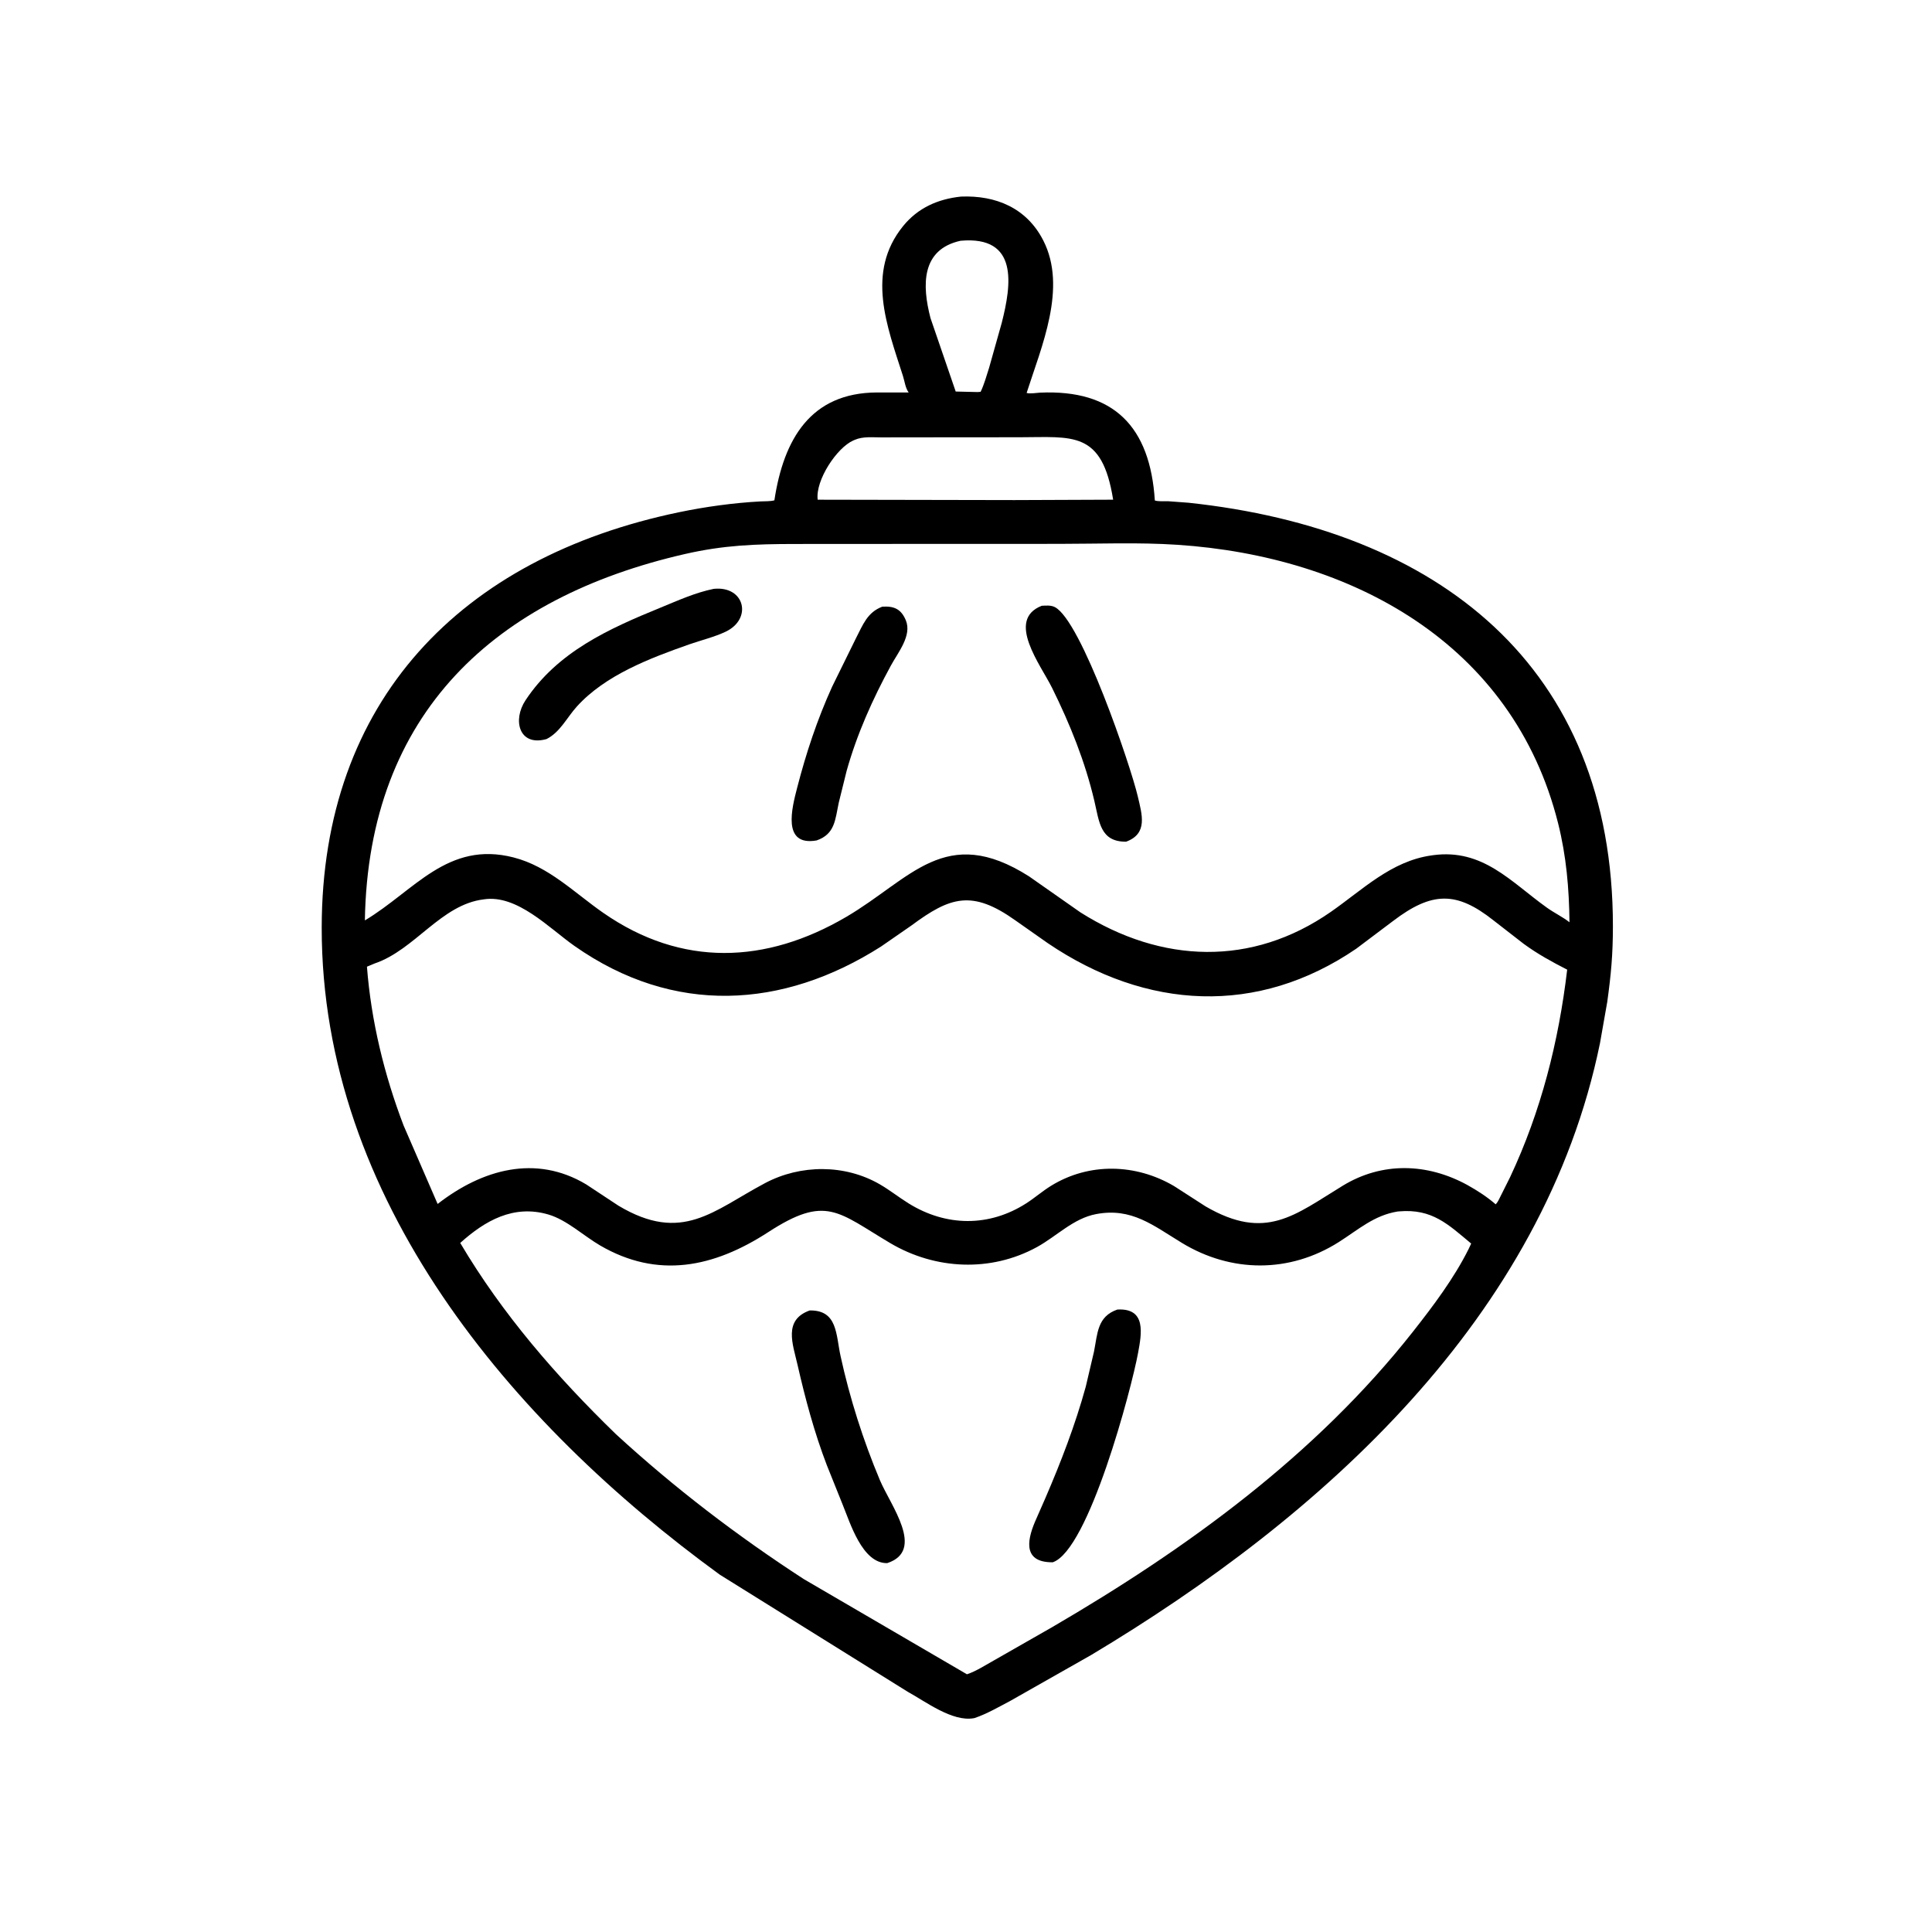 <svg version="1.1" xmlns="http://www.w3.org/2000/svg" style="display: block;" viewBox="0 0 2048 2048" width="640" height="640">
<path transform="translate(0,0)" fill="rgb(0,0,0)" d="M 1033.17 1821.17 L 1032.17 1821.39 C 1009.37 1825.37 981.014 1803.61 962.179 1793.32 L 762.973 1669.19 C 541.488 1508.01 340.895 1270.85 341.024 983.5 C 341.132 742.985 488.531 591.069 719.799 542.981 C 747.751 537.169 777.684 533.034 806.284 531.518 C 810.969 531.27 816.349 531.588 820.878 530.373 C 830.75 465.337 859.396 416.355 929.509 416.03 L 963.217 416.04 C 959.722 411.339 958.959 404.166 957.167 398.558 C 940.297 345.779 917.604 288.692 957.301 239.692 C 973.015 220.295 994.286 210.971 1018.65 208.392 C 1055.52 206.902 1088.28 220.327 1105.94 254.938 C 1131.48 304.986 1103.97 367.464 1088.27 416.511 C 1091.25 417.71 1098.97 416.374 1102.49 416.216 C 1180.92 412.705 1219.17 452.402 1224.18 530.545 C 1228.36 531.773 1234.02 531.218 1238.46 531.338 L 1259.79 532.913 C 1524.48 561.123 1709.88 706.206 1709.75 982 C 1709.73 1012.04 1707.8 1032.73 1703.78 1061.91 L 1696.07 1105.71 C 1636.41 1396.95 1401.28 1608.06 1156.56 1754.45 L 1070.32 1803.36 C 1058.24 1809.68 1046.11 1816.79 1033.17 1821.17 z M 1018.2 255.216 C 976.426 264.463 977.29 302.299 986.369 337.19 L 1013.08 415.039 L 1036.25 415.596 L 1039.5 415.332 C 1043.35 407.392 1045.76 398.222 1048.5 389.822 L 1061.92 342.135 C 1072.08 302.046 1080.2 249.634 1018.2 255.216 z M 974.654 463.598 L 934.277 463.654 C 924.975 463.691 914.877 462.444 906.131 466.242 L 904.548 466.914 C 886.948 474.648 864.227 509.165 866.771 529.709 L 1075.5 530.11 L 1179.98 529.696 C 1168.28 456.146 1137.05 463.458 1080.79 463.512 L 974.654 463.598 z M 939.49 576.581 L 842.476 576.639 C 800.434 576.691 767.066 577.893 726 587.302 C 525.64 633.209 390.479 755.063 386.772 975.668 C 439.167 944.407 474.38 890.996 544.389 908.918 C 581.725 918.477 608.809 946.344 639.51 967.678 C 722.817 1025.57 812.1 1021.7 896.87 972.057 C 965.586 931.82 1001.99 872.496 1090.81 928.971 L 1145.32 967.166 C 1231.46 1021.59 1327.27 1024.69 1410.68 966.661 C 1444.61 943.055 1474.76 912.746 1517.5 906.769 L 1519.15 906.527 C 1571.99 899.414 1601.62 934.905 1639.88 962.224 C 1647.71 967.819 1656.18 971.737 1663.72 977.622 C 1663.3 941.818 1660.41 907.634 1651.65 872.707 C 1603.71 681.616 1432.27 589.72 1248.17 577.508 C 1206.58 574.75 1164.08 576.535 1122.36 576.522 L 939.49 576.581 z M 512.747 953.374 C 467.535 958.829 439.758 1006.9 397.107 1021.33 L 388.978 1024.73 C 393.4 1082.21 407.261 1139.19 427.781 1192.97 L 463.9 1276.25 C 511.038 1239.58 567.869 1223.45 621.39 1255.51 L 655.556 1278.06 C 723.191 1318.49 756.046 1283.28 811.074 1254.11 C 848.609 1234.22 895.675 1234.01 932.608 1255.41 C 943.138 1261.51 952.695 1269.13 963.013 1275.55 C 1002.93 1300.42 1048.67 1300.78 1087.98 1275.5 C 1096.89 1269.78 1104.94 1262.71 1113.94 1257.14 C 1154.36 1232.12 1203.94 1233.44 1244.47 1257.25 L 1278.05 1278.88 C 1341.92 1315.96 1372.45 1287.92 1423.51 1256.83 C 1465.15 1231.49 1512.87 1232.83 1555.47 1256.15 C 1566.4 1262.29 1576.01 1268.44 1585.51 1276.65 C 1587.9 1274.19 1589.33 1270.59 1590.91 1267.54 L 1600.76 1247.83 C 1633.57 1178.05 1652.26 1104.19 1661.28 1027.87 C 1645.34 1019.75 1629.57 1011.09 1615.14 1000.47 L 1582.84 975.392 C 1544.03 944.741 1518 944.881 1476.74 976.265 L 1437.63 1005.7 C 1333.1 1077.03 1215.28 1070.71 1110.56 999.696 L 1076.22 975.565 C 1030.41 943.001 1007.21 950.598 966.203 981.03 L 933.898 1003.39 C 829.853 1069.64 714.084 1076.55 608.944 1002.73 C 582.281 984.015 548.132 947.811 512.747 953.374 z M 1481.37 1284.27 C 1456.49 1288.36 1439.89 1303.48 1419.3 1316.56 C 1366.84 1349.9 1305.01 1349.19 1252.94 1317.57 C 1222.19 1298.9 1199.66 1279.92 1162 1286.98 C 1137.87 1291.5 1120.14 1310.45 1099.27 1321.91 C 1050.29 1348.79 991.423 1346 943.692 1317.75 C 888.117 1284.86 875.768 1266.23 814.447 1306.07 C 756.307 1343.84 697.183 1355.73 636.238 1320.29 C 618.483 1309.96 600.806 1293.09 581.123 1287.37 C 544.255 1276.67 514.083 1293.99 487.863 1317.57 C 532.588 1393.2 590.01 1459.21 652.822 1520.21 C 714.848 1577.18 781.354 1628.01 852 1673.88 L 1025.01 1774.82 C 1034.94 1771.49 1044.93 1764.89 1054.16 1759.79 L 1115.33 1724.85 C 1258.28 1641.52 1394.48 1542.74 1497.65 1411.8 C 1519.16 1384.5 1541.39 1354.98 1556.89 1323.82 L 1559.51 1318.22 C 1535.06 1297.88 1518.24 1281.1 1483.11 1284.11 L 1481.37 1284.27 z"/>
<path transform="translate(0,0)" fill="rgb(0,0,0)" d="M 579.406 783.415 L 578.342 783.702 C 550.172 790.95 543.146 763.337 557.102 742.261 C 591.15 690.84 645.422 666.493 700.319 644.067 C 718.814 636.512 736.967 628.198 756.636 624.194 C 789.533 620.816 797.858 656.068 769.162 669.656 C 757.103 675.366 743.106 678.658 730.5 683.1 C 689.054 697.704 641.666 715.552 611.4 749.039 C 600.89 760.668 593.788 776.119 579.406 783.415 z"/>
<path transform="translate(0,0)" fill="rgb(0,0,0)" d="M 1193.72 892.228 C 1166.25 892.435 1165.28 871.158 1160.06 849 C 1150.19 807.093 1134.41 768.023 1115.41 729.507 C 1103.26 704.864 1065.95 657.161 1104.29 642.145 C 1108.75 641.909 1113.9 641.413 1118.05 643.488 C 1146.19 657.568 1198.52 811.85 1206.05 844.003 C 1210.66 863.675 1216.98 883.675 1193.72 892.228 z"/>
<path transform="translate(0,0)" fill="rgb(0,0,0)" d="M 865.596 890.908 C 828.571 897.343 839.575 856.164 845.018 835.054 C 854.534 798.145 866.315 762.674 882.08 727.938 L 907.313 676.644 C 914.7 662.383 919.316 649.093 935.27 643.102 C 947.599 642.324 955.225 645.479 960.236 657.606 C 966.864 673.649 951.986 691.568 944.509 705.285 C 925.098 740.896 908.406 778.087 897.449 817.216 L 889.092 851 C 885.3 868.663 885.254 884.211 865.596 890.908 z"/>
<path transform="translate(0,0)" fill="rgb(0,0,0)" d="M 1115.95 1656.1 L 1115.58 1656.09 C 1081.95 1656.19 1089.82 1629.12 1098.76 1609.44 L 1108.13 1588.06 C 1124.74 1549.57 1139.81 1510.43 1150.94 1469.98 L 1159.68 1432.77 C 1163.5 1413.46 1163.14 1395.53 1184.45 1388.18 C 1215.51 1386.41 1210.09 1414.04 1206.4 1434.17 C 1199.5 1471.75 1154.23 1643.11 1115.95 1656.1 z"/>
<path transform="translate(0,0)" fill="rgb(0,0,0)" d="M 940.502 1656.97 C 914.04 1657.5 901.191 1614.21 893.214 1594.87 L 876.48 1553.17 C 863.224 1518.62 853.551 1482.47 845.336 1446.43 C 840.386 1424.72 830.159 1399.22 858.296 1389.14 C 887.928 1388.65 886.038 1414.63 891.035 1437.49 C 900.823 1482.27 914.921 1526.6 932.651 1568.85 C 943.894 1595.64 981.201 1643.64 940.502 1656.97 z"/>
</svg>